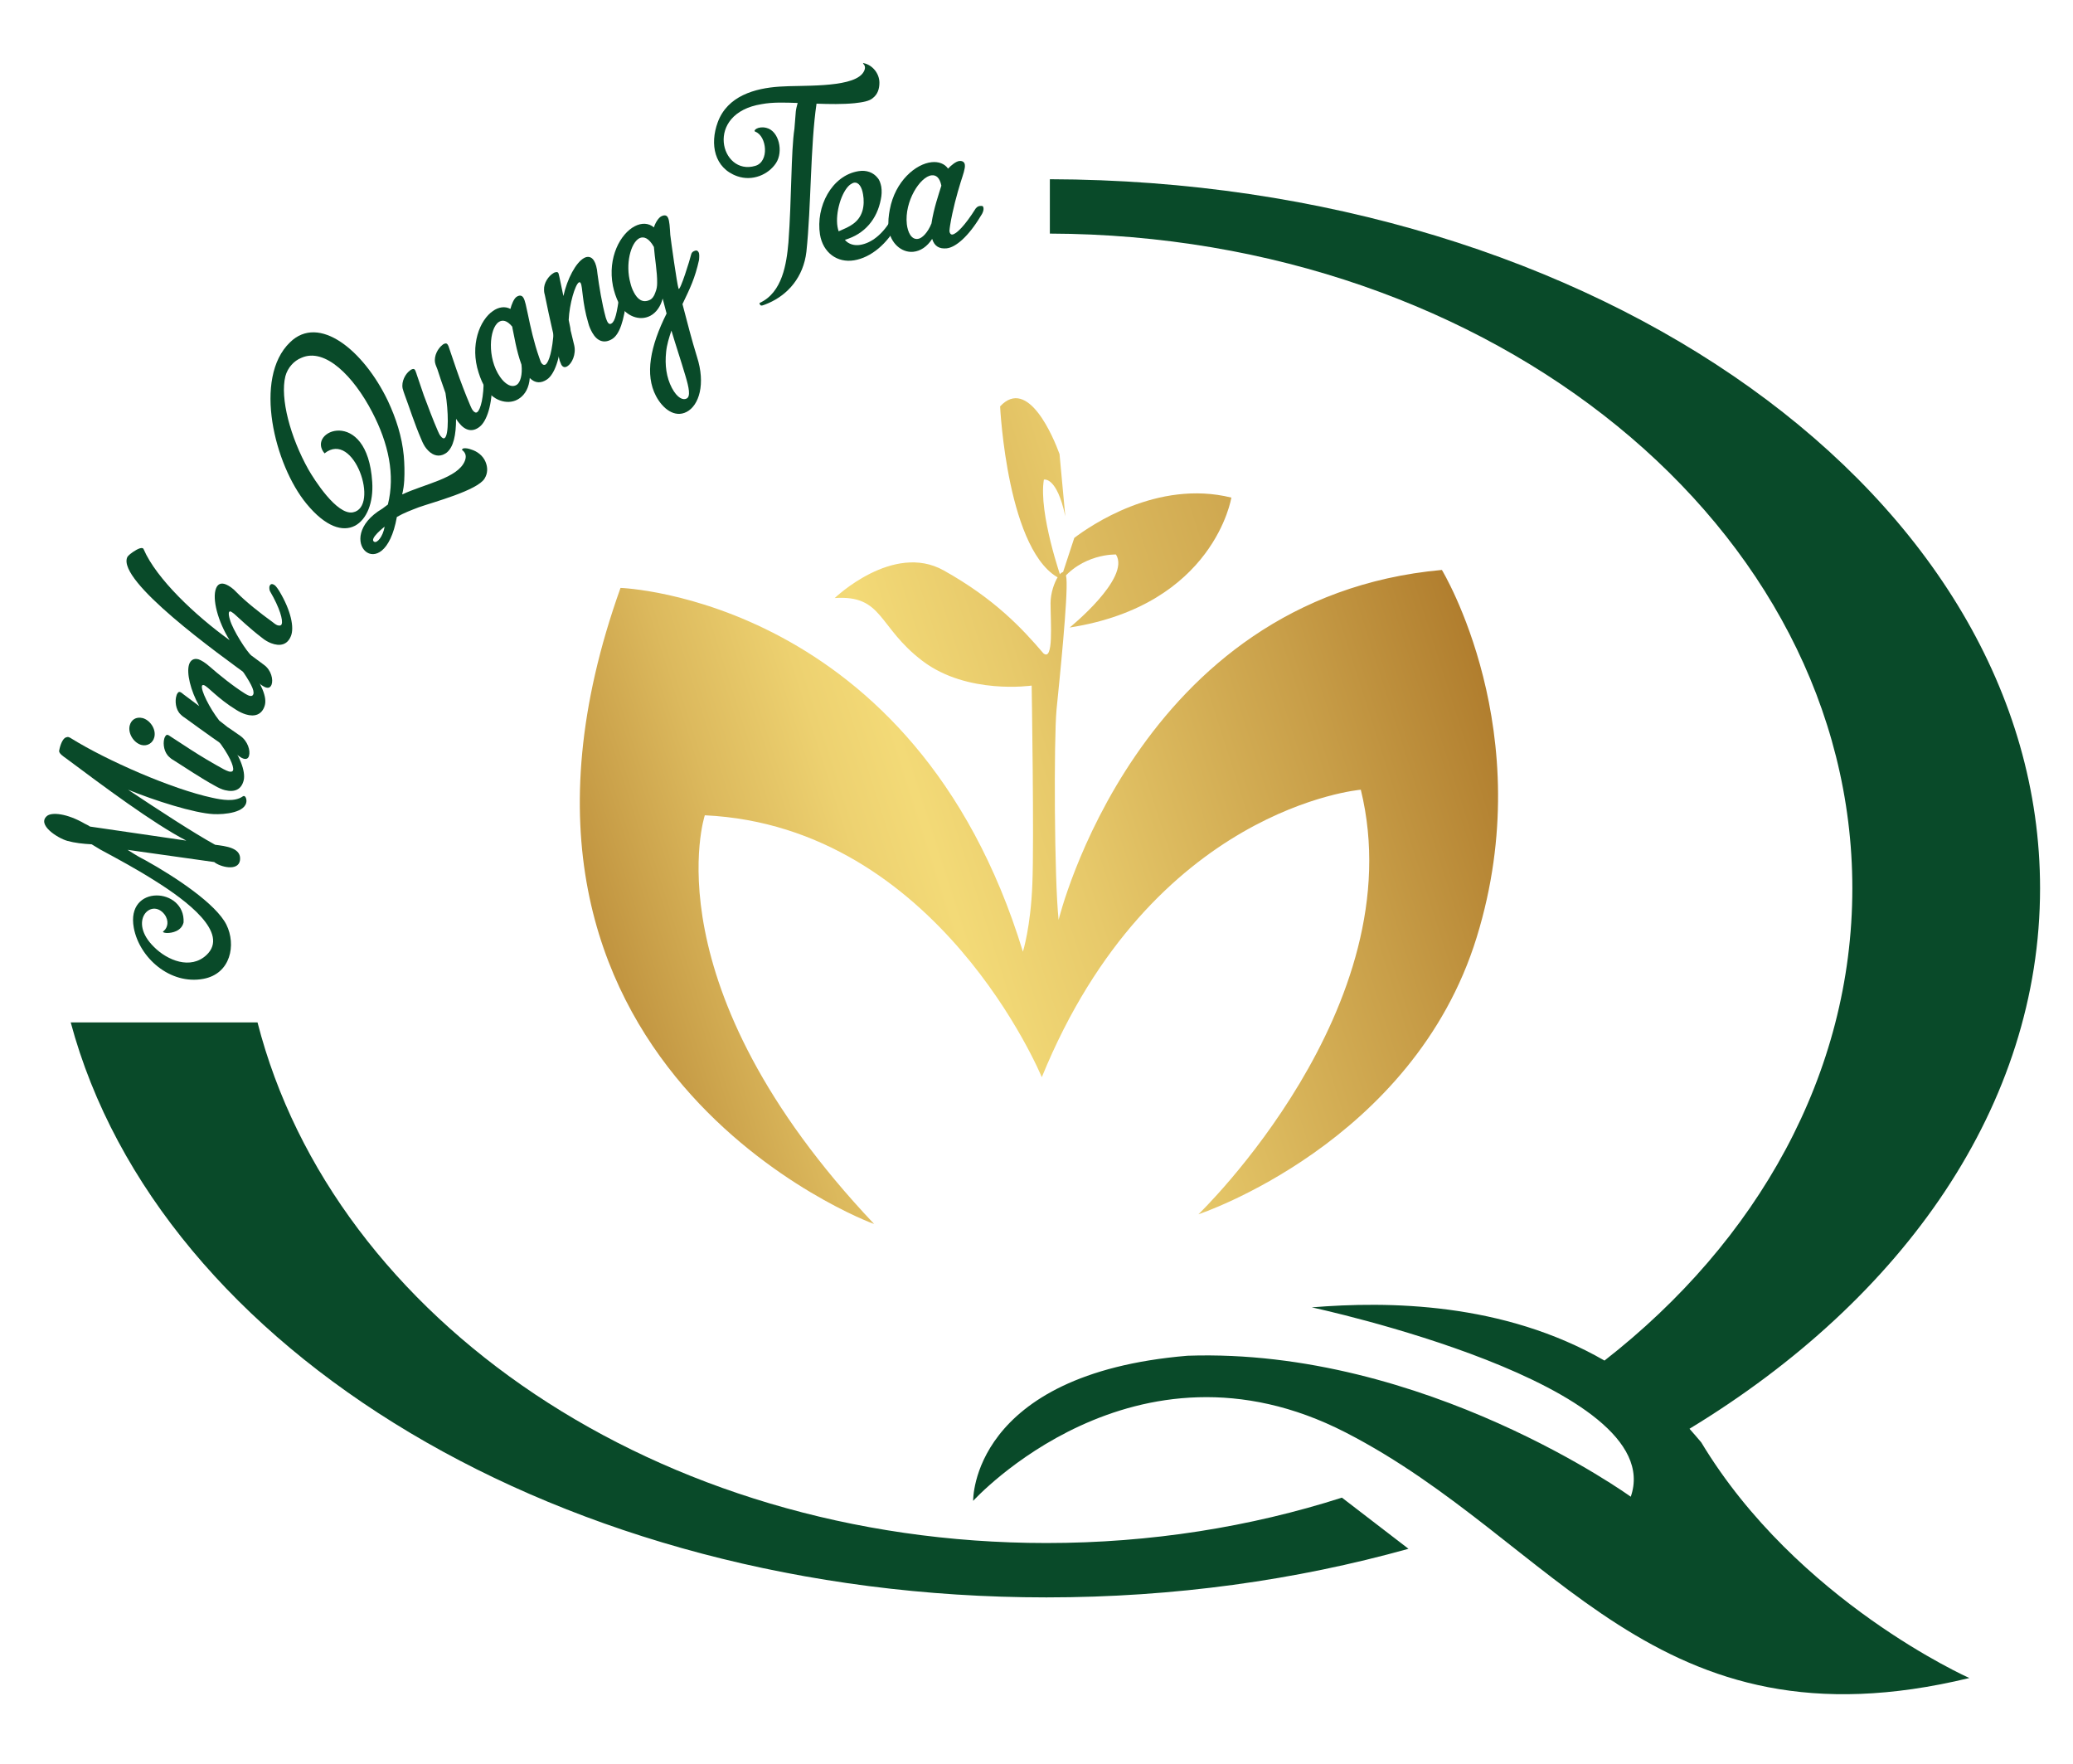 <?xml version="1.0" encoding="utf-8"?>
<!-- Generator: Adobe Illustrator 26.3.0, SVG Export Plug-In . SVG Version: 6.00 Build 0)  -->
<svg version="1.1" id="Layer_1" xmlns="http://www.w3.org/2000/svg" xmlns:xlink="http://www.w3.org/1999/xlink" x="0px" y="0px"
	 viewBox="0 0 900 765.6" style="enable-background:new 0 0 900 765.6;" xml:space="preserve">
<style type="text/css">
	.st0{fill:#094A29;}
	
		.st1{clip-path:url(#SVGID_00000161627793517659270190000016839442337686814082_);fill:url(#SVGID_00000020373292080501121130000017475244560101915813_);}
	
		.st2{clip-path:url(#SVGID_00000106127805723494483200000004683761163663292314_);fill:url(#SVGID_00000033360647696527366540000017063219280730843325_);}
	
		.st3{clip-path:url(#SVGID_00000044157978215615382930000011474227750198249102_);fill:url(#SVGID_00000125565058106257704780000006612704080798483625_);}
</style>
<g>
	<g>
		<g>
			<path class="st0" d="M58.1,402.8c-3.6-19.2,22.4-17.6,21.6-2.4c-0.9,3.8-5,4.6-7.1,4.6c-0.8,0-1.6-0.2-1.8-0.4
				c-0.1-0.1,0-0.3,0.3-0.5c1.7-1.4,2.4-4.4,0.3-7.2c-5.7-7.3-16.1,2.9-4.5,14.2c5.8,5.8,15.8,9.9,22.7,3.5
				c10.3-9.6-8.8-23.8-22.2-32.2c-7.7-4.9-15.8-9.3-23.8-13.6c-1.3-0.8-2.6-1.6-3.8-2.3c-3.7-0.2-7.4-0.6-10.6-1.5
				c-4.2-1.2-13.3-7-8.8-10.8c2-1.7,8.6-1.2,16.5,3.4c0.9,0.4,1,0.5,2.2,1.2l41.8,6.1c-14.6-7.6-36.1-23.7-52.2-35.7
				c-1.1-0.8-3.3-2.2-3-3.4c0.4-2.3,1.5-5.2,2.9-5.7c1-0.4,1.5-0.1,2.6,0.6c15.2,9.4,43.3,21.8,61,25.6c4.1,0.9,9.7,1.9,13.2-0.6
				c1-0.7,1.6,0.9,1.6,1.8c0.1,5.3-9.7,6.1-14.2,5.9c-8.5-0.4-25.7-5.9-37.2-10.6c13.5,9,28.7,18.9,37.8,23.9
				c4.6,0.6,11.5,1.3,10.8,6.7c-0.7,5-8.7,2.9-11.2,0.8l-37.6-5.3c4.2,2.7,5.7,3.5,7.5,4.4c13.5,7.5,30.9,19.1,35.4,28.1
				c4.3,8.7,1.9,21.3-10,23.5C73.8,427.6,60.5,415.7,58.1,402.8z"/>
			<path class="st0" d="M61.5,323.4c-3.5-0.9-6-5.1-5.2-8.4c0.6-2.5,2.7-4,5.6-3.3c3.1,0.8,6,4.7,5.1,8.3
				C66.4,322.5,64,324,61.5,323.4z M105.8,338.7c-1,4.1-4,5.3-8.1,4.3c-1.3-0.3-2.8-1-4.2-1.8c-6.6-3.6-12.7-7.8-17.5-10.8
				c-1-0.7-1.5-0.8-2.4-1.7c-2.4-2-2.9-5.7-2.3-8l0.2-0.6c0.5-1,0.8-1.2,1.3-1.1c0.5,0.1,1,0.6,1.7,1l8.3,5.4
				c4.3,2.8,9.7,6,14.3,8.5c0.8,0.4,1.6,0.8,2.3,1c0.9,0.2,1.6,0.1,1.8-0.6c0.4-1.6-1.6-6.6-7-13.5c-0.4-0.7-0.6-1.6-0.4-2.2
				c0.2-0.7,0.6-1.2,1.5-0.9c0.8,0.2,1.6,0.9,2.8,2.4C104.2,327.8,106.7,334.9,105.8,338.7z"/>
			<path class="st0" d="M105.2,286.2c0.7,0.2,1.6,1.1,2.6,2.6c5.8,8.2,8.3,13.9,7.1,17.6c-1.2,3.8-4.3,4.9-8.2,3.7
				c-1.3-0.4-2.8-1.1-4.2-2c-8-4.9-12.3-10.2-14-10.7c-0.4-0.1-0.7,0-0.8,0.3c-0.6,1.8,3.2,9.6,7.5,15.1l2.7,2.1
				c0.5,0.4,0.9,0.8,1.5,1.1l4.9,3.4c3.3,2.3,4.5,6.5,3.8,8.7c-0.3,1.1-1.1,1.6-2.4,1.2c-0.4-0.1-1-0.4-1.7-0.9
				c-8-5.5-15.5-10.8-23.3-16.5c-1-0.7-1.4-0.9-2.3-1.8c-2.2-2.1-2.5-5.9-1.8-8.1l0.2-0.6c0.5-0.9,0.8-1.2,1.4-1
				c0.4,0.1,1,0.6,1.6,1.1l6.7,5c-3.8-6.8-5.6-14.4-4.4-18.1c0.6-1.8,2-2.8,4.1-2.2c1.2,0.4,3,1.5,4.9,3.2c4,3.5,9.9,8.3,15.3,11.7
				c0.9,0.5,3,1.9,3.6,0.2c0.5-1.7-1.1-4.9-6.1-12.1c-0.4-0.7-0.5-1.5-0.3-2.1C103.7,286.3,104.2,285.9,105.2,286.2z"/>
			<path class="st0" d="M118.7,253.7c0.8,0.3,1.4,1.1,2.5,2.8c5.2,8.6,6.6,16,5.1,19.6c-1.5,3.8-4.7,4.6-8.6,3.1
				c-1.3-0.5-2.7-1.3-3.9-2.3c-5.5-4.2-9.7-8.3-12.2-10.5c-0.5-0.4-1-0.7-1.3-0.9c-0.5-0.2-0.7-0.1-0.9,0.3c-0.2,0.6,0,1.8,0.4,3.1
				c1.2,4.5,7.5,14.3,9.4,15.7l5.4,4c3.2,2.3,4.1,6.5,3.3,8.6c-0.5,1.2-1.3,1.7-2.8,1.1c-0.4-0.2-1-0.5-1.4-0.8
				c-1-0.7-2.1-1.5-3.5-2.5c-16.5-11.9-59.1-42.7-55-53c0.3-0.8,1.9-2.1,4-3.3c1.1-0.6,2.1-1,2.8-0.7c0.2,0.1,0.3,0.2,0.4,0.5
				c5.5,12.7,22.3,28.6,37.3,39.4c-5.1-8.1-7.7-18-5.9-22.5c0.7-1.8,2.1-2.6,4.3-1.7c1.2,0.5,3,1.6,4.7,3.5
				c3.7,3.8,10.2,9,15.5,12.8c0.7,0.6,1.4,1.1,2.1,1.4c0.9,0.3,1.7,0.2,1.9-0.5c0.6-1.6-0.7-6.8-5.1-14.3c-0.3-0.7-0.3-1.6-0.2-2.1
				C117.3,253.7,117.8,253.3,118.7,253.7z"/>
		</g>
		<g>
			<path class="st0" d="M201.8,200.1c0.7-1.8,0.6-3.4-1.2-4.8c-0.3,0,0.3-0.6,0.7-0.7c1.1-0.1,2.1,0.1,3.2,0.5
				c2.7,0.8,5.2,2.7,6.3,5.4c1,2.4,1,4.9-0.4,7.2c-3.1,5.2-22.4,10.3-28.6,12.5c-3.1,1.2-6.4,2.4-9.5,4.2
				c-5.6,31.4-28.6,9.6-6.3-3.6l2.4-1.8c3.2-12.8,0.3-26.5-6.8-40.1c-8.1-15.6-20.5-28.1-30.7-23.6c-3.3,1.3-6,4.3-7,8
				c-2.4,9.6,2.2,26.6,10,40.5c2.4,4.2,12.3,19.9,19.3,18.6c11.8-2.2,0.5-35.9-12.3-25.6c-8.3-9.8,18.6-20.7,20.7,12.4
				c1.2,17.8-11.8,29.8-28.5,9.5c-13.9-16.8-23.3-54.6-7.2-70.1c12.6-12.4,32,3.5,42.5,25.4c3.6,7.7,6.1,15.5,6.9,23.8
				c0.3,3.5,0.4,7.1,0.2,10.8c-0.3,4.7-1.1,6.1-0.8,6C184.2,210.1,198.8,207.6,201.8,200.1z M162.5,235.2c1.2,0.6,3.7-2.1,4.5-6.6
				C167,228.6,160,234,162.5,235.2z"/>
			<path class="st0" d="M212.8,162c0.5,0.6,0.7,1.4,0.8,2.7l0,0.2c0.1,0.1,0,0.2,0,0.3l0,0.2l0,0.3c0.2,10-2.3,17.1-5.3,19.5
				c-3.2,2.6-6.4,1.7-9-1.6c-0.4-0.5-0.9-1.1-1.3-1.8c0,7-1.1,12.3-4.1,14.7c-0.5,0.4-1,0.6-1.6,0.9c-2.6,1-5.1-0.1-7.2-2.7
				c-0.9-1.1-1.6-2.5-2.2-4c-3-6.9-5.2-14-7.2-19.3c-0.4-1.2-0.6-1.6-0.9-2.8c-0.6-3,1.2-6.3,3.1-7.7l0.5-0.4c1-0.5,1.4-0.4,1.7,0
				c0.3,0.4,0.4,0.9,0.6,1.4c0.1,0.1,0.1,0.2,0.1,0.3l3.2,9.4c1.8,4.8,4,10.7,6.1,15.5c0.4,0.9,0.7,1.6,1.2,2.2
				c0.7,0.9,1.3,1.2,1.8,0.8c1.8-1.4,1.6-11.6,0.3-19.5c-1.4-3.8-2.5-7.3-3.5-10.3c-0.4-1.2-0.7-1.5-1-2.8c-0.6-3.1,1.3-6.3,3.1-7.7
				c0.2-0.1,0.3-0.3,0.5-0.4c1-0.5,1.4-0.4,1.8,0.1c0.3,0.4,0.5,0.9,0.7,1.6l3.2,9.4c1.7,4.9,3.9,10.7,6,15.6
				c0.4,0.9,0.7,1.6,1.2,2.2c0.6,0.7,1.3,1.1,1.9,0.5c1.3-1.1,2.8-6.2,2.7-15c0.1-0.8,0.5-1.6,0.9-1.9
				C211.5,161.4,212.3,161.2,212.8,162z"/>
			<path class="st0" d="M243.3,141.8c0.4,0.6,0.8,1.9,0.5,3.7c-0.5,10.1-3.1,17-6.3,19.2c-2.5,1.7-5.1,1.8-7.5-0.6
				c-0.3,4-1.9,7.1-4.6,8.9c-4.2,2.9-10.6,1.4-14.2-3.8c-1.6-2.4-2.6-4.9-3.4-7.4c-3.9-12,0.5-22.9,6.2-26.8
				c2.4-1.7,5.2-2.2,7.6-0.9c0.5-2,1.5-4.4,2.6-5.2c1.3-0.9,2.4-0.7,3,0.3c0.8,1.2,1.3,4.1,2,7.3c1.1,5.3,2.6,12.2,4.9,18.7
				c0.3,0.8,0.6,1.8,0.9,2.3c0.6,0.9,1.3,1.1,1.9,0.7c1.4-1,3-6,3.5-14.7c0.2-1.1,0.8-1.7,1.2-2C242.3,141,242.7,141,243.3,141.8z
				 M222.4,141.8c-2.3-2.8-4.3-3.1-5.9-2c-4.1,2.8-5.1,15.6,0.6,23.8c2,2.9,4.9,5,7.3,3.4c1.5-1,2.5-4.4,2-8.7
				c-2.3-6.3-3.2-12.8-3.9-15.8L222.4,141.8z"/>
			<path class="st0" d="M271.9,125.7c0.4,0.6,0.5,1.9,0.2,3.6c-1.2,10-3.1,15.9-6.4,17.9c-3.5,2.1-6.5,0.8-8.5-2.7
				c-0.7-1.2-1.4-2.7-1.8-4.3c-2.7-9-2.4-15.8-3.3-17.3c-0.2-0.4-0.5-0.5-0.8-0.3c-1.6,1-4.1,9.3-4.4,16.3l0.7,3.4
				c0.1,0.6,0.1,1.3,0.3,1.8l1.4,5.8c0.9,3.9-1,7.9-3,9.1c-1,0.6-1.9,0.5-2.6-0.7c-0.2-0.4-0.4-0.9-0.7-1.7
				c-2.3-9.4-4.4-18.4-6.3-27.8c-0.2-1.2-0.5-1.6-0.5-2.9c-0.2-3.1,2-6.1,4-7.3l0.5-0.3c1-0.3,1.4-0.3,1.7,0.2
				c0.2,0.4,0.3,1.2,0.5,1.9l1.7,8.1c1.7-7.6,5.4-14.4,8.8-16.4c1.6-1,3.4-0.8,4.5,1.1c0.7,1.1,1.3,3.1,1.5,5.7
				c0.7,5.2,1.9,12.8,3.6,19c0.4,1,1,3.5,2.5,2.5c1.5-0.9,2.4-4.4,3.5-13.1c0.2-0.8,0.6-1.4,1.2-1.8
				C270.7,124.7,271.3,124.8,271.9,125.7z"/>
			<path class="st0" d="M303.3,109.5c0.4,0.7,0.3,1.9,0.2,3.3c-1.8,8.1-3.9,12.3-7.2,19.2c2.1,8,4,15.5,6.3,22.9
				c3.8,11.8,0.9,21.1-4.5,23.9c-5.2,2.7-10.4-1.4-13.3-6.9c-4.9-9.3-2.5-21.6,4.6-35.8l-1.7-6.5c-0.9,3.5-2.9,6.2-5.4,7.5
				c-4.6,2.4-10.6,0.2-13.6-5.4c-1.3-2.6-2.1-5.2-2.6-7.6c-2.4-12.4,3.3-22.7,9.5-25.9c2.9-1.5,5.9-1.5,8.3,0.5c0.6-2,2-4.2,3.2-4.8
				c1.4-0.7,2.4-0.5,2.9,0.6c0.7,1.4,0.8,4.3,1,7.4c0.3,2.6,2.9,21.4,3.6,23.4c0.6,1.5,5.1-13.1,5.4-14.6c0.2-0.9,0.6-1.4,1.3-1.7
				C302.2,108.6,302.8,108.6,303.3,109.5z M283.9,107.2c-2.2-3.9-4.4-4.7-6.3-3.8c-3.8,2-6.2,11.3-3.9,19.5c0.3,1.3,0.8,2.7,1.5,4
				c1.5,2.9,3.8,4.9,7.1,3.2c0.8-0.4,1.7-1.5,2.2-3.1c0.6-1.5,0.8-2.6,0.8-4.2C285.4,118.3,284.2,111.5,283.9,107.2z M291.5,143.5
				c-1,3-2,6.1-2.3,9.3c-0.6,5.7,0.1,11,2.5,15.6c2.4,4.5,4.9,5.4,6.4,4.6c1.8-0.9,1-4.8-0.5-9.8
				C295.5,156.1,293.4,149.9,291.5,143.5z"/>
		</g>
		<g>
			<path class="st0" d="M381.8,35.9c0,2.6-0.7,5-2.9,6.7c-1.5,1.3-4.3,1.8-7.9,2.2c-5.2,0.5-10.9,0.4-16.5,0.2
				c-2.7,18.2-2.3,44.6-4.4,64.3c-1.3,11-8,18.6-16.5,22.3c-2.4,1-3.1,1.3-3.5,0.8c-0.5-0.5-0.3-0.9-0.3-0.9
				c9.9-4.5,11.7-17.1,12.5-26.3c1.4-18.7,1.1-39.5,2.6-49.3l0.6-7.5c0.1-1,0.4-2.2,0.8-3.7c-5.5-0.2-10.8-0.4-15.6,0.5
				c-25.2,4-17.8,31.3-2.8,26.8c6.2-1.8,5-12.9,0.1-14.8c-1.4-0.5,1.2-2.6,4.7-1.7c5.5,1.3,7.5,10.3,4.2,15.3
				c-3.3,5-10.2,8-16.8,5.7c-10-3.5-12-13.9-8.5-23.4c4.2-11.5,16.2-14.8,26.8-15.5c9-0.7,30.5,0.7,35.9-5.5
				c1.2-1.4,1.8-3.2,0.5-4.4c-0.3-0.3,0-0.4,0.5-0.2C378.7,28.3,381.8,31.8,381.8,35.9z"/>
			<path class="st0" d="M390.5,94.2c0.1,0.8,0,1.6-0.9,3.3c-4.3,8.2-11.4,14.3-18.8,15.5c-7.3,1.2-13.5-3.3-14.8-11.2
				c-1.9-12,5-25.6,16.7-27.5c3.5-0.6,6.5,0.6,8.3,2.9c0.9,1,1.3,2.4,1.6,3.8c0.3,1.8,0.2,3.8-0.2,5.6c-1.6,8.4-6.9,15-15.6,17.5
				c1.6,2,4.3,2.6,6.6,2.2c4.6-0.7,9.9-4.3,14.1-12c0.3-0.7,1-1.2,1.7-1.3C389.8,93,390.3,93.3,390.5,94.2z M363.6,98.4
				c0.1,0.7,0.3,1.3,0.5,2c0.2,0,0.3-0.2,0.5-0.2c3.9-1.7,8.2-3.4,9.8-8.6c0.7-2.3,0.7-5,0.3-7.2c-0.5-3.1-1.8-5.4-3.9-5.1
				c-0.5,0.1-1.1,0.4-1.8,0.9C365.3,83.2,362.6,92.4,363.6,98.4z"/>
			<path class="st0" d="M427,90.4c0.1,0.7-0.2,2-1.3,3.5c-5.2,8.7-10.8,13.5-14.7,13.9c-3.1,0.3-5.3-0.8-6.3-4.1
				c-2.2,3.4-5.1,5.3-8.2,5.6c-5.1,0.5-10-3.8-10.7-10.1c-0.3-2.9,0-5.6,0.5-8.2c2.3-12.4,11.3-19.9,18.2-20.6
				c2.9-0.3,5.6,0.6,7.1,2.8c1.4-1.5,3.4-3.1,4.8-3.3c1.6-0.2,2.4,0.6,2.5,1.7c0.2,1.5-0.8,4.3-1.8,7.4c-1.6,5.2-3.5,12-4.6,18.8
				c-0.1,0.8-0.3,1.9-0.3,2.5c0.1,1,0.6,1.6,1.3,1.5c1.7-0.2,5.4-3.8,10.1-11.3c0.7-0.9,1.5-1.1,2-1.1
				C426.6,89.3,426.9,89.5,427,90.4z M408.7,80.6c-0.7-3.5-2.3-4.7-4.2-4.5c-5,0.5-11.9,11.3-10.8,21.2c0.4,3.4,1.9,6.8,4.8,6.4
				c1.8-0.2,4.3-2.7,5.9-6.7c1-6.6,3.2-12.8,4.1-15.8L408.7,80.6z"/>
		</g>
	</g>
	<g>
		<path class="st0" d="M454.3,669.8c-168.6,0-309.4-96.9-342.5-226H30.7C68.9,586,244,693.4,454.3,693.4
			c55.5,0,108.5-7.5,157.2-21.1l-28.9-22.2C542.9,662.8,499.6,669.8,454.3,669.8z"/>
		<path class="st0" d="M738.6,626.1c-1.7-2-3.4-4-5.1-5.9c93.1-56.5,152.2-140.6,152.2-234.6c0-169.7-192.3-307.2-429.9-307.8v23.6
			c192.6,0.6,348.4,127.6,348.4,284.2c0,80.6-41.3,153.3-107.6,205c-44.1-25.4-94.1-25.8-127.1-23.1c0,0,155.6,33.2,138.5,82.2
			c0,0-89.4-64.7-192.4-61.2c-94.3,7.9-93.1,63-93.1,63s69.8-76.9,161.7-29.7C676.1,669,717.7,761.6,855,728.4
			C855,728.4,780.2,695.2,738.6,626.1z"/>
	</g>
	<g>
		<g>
			<defs>
				<path id="SVGID_1_" d="M466.4,233.5l-6.4,19.5c9.6-12.9,24.5-12.3,24.5-12.3c6.5,10.2-20.1,31.7-20.1,31.7
					c62.8-9.8,70.2-56.4,70.2-56.4C502.4,208,473.1,228.4,466.4,233.5z"/>
			</defs>
			<clipPath id="SVGID_00000036948731462659451570000008721824617221461910_">
				<use xlink:href="#SVGID_1_"  style="overflow:visible;"/>
			</clipPath>
			
				<linearGradient id="SVGID_00000132771918728784837100000012401562312302392477_" gradientUnits="userSpaceOnUse" x1="253.421" y1="-306.114" x2="847.801" y2="-306.114" gradientTransform="matrix(0.952 -0.305 0.305 0.952 -6.209 784.289)">
				<stop  offset="0" style="stop-color:#AE7A2B"/>
				<stop  offset="7.975112e-02" style="stop-color:#C0933F"/>
				<stop  offset="0.223" style="stop-color:#DCB95D"/>
				<stop  offset="0.337" style="stop-color:#EDD170"/>
				<stop  offset="0.408" style="stop-color:#F3DA77"/>
				<stop  offset="0.536" style="stop-color:#E7C96A"/>
				<stop  offset="0.786" style="stop-color:#C89E48"/>
				<stop  offset="0.973" style="stop-color:#AE7A2B"/>
			</linearGradient>
			
				<polygon style="clip-path:url(#SVGID_00000036948731462659451570000008721824617221461910_);fill:url(#SVGID_00000132771918728784837100000012401562312302392477_);" points="
				765.7,415.1 199.7,596.7 83.4,234.1 649.4,52.5 			"/>
		</g>
		<g>
			<defs>
				<path id="SVGID_00000159453216964706438770000007289104049683158923_" d="M460,197.1l2.5,27c-3.7-17.5-9.3-15.9-9.3-15.9
					c-2.4,14.6,7.7,43.3,7.7,43.3c-23.6-10.4-26.7-75.1-26.7-75.1C446.4,163.3,457.5,190.2,460,197.1z"/>
			</defs>
			<clipPath id="SVGID_00000103246441252036939640000010665684749581202327_">
				<use xlink:href="#SVGID_00000159453216964706438770000007289104049683158923_"  style="overflow:visible;"/>
			</clipPath>
			
				<linearGradient id="SVGID_00000129906083485775639240000017649051143520473236_" gradientUnits="userSpaceOnUse" x1="445.185" y1="-299.946" x2="1039.566" y2="-299.946" gradientTransform="matrix(0.952 -0.305 0.305 0.952 -6.209 784.289)">
				<stop  offset="0" style="stop-color:#AE7A2B"/>
				<stop  offset="7.975112e-02" style="stop-color:#C0933F"/>
				<stop  offset="0.223" style="stop-color:#DCB95D"/>
				<stop  offset="0.337" style="stop-color:#EDD170"/>
				<stop  offset="0.408" style="stop-color:#F3DA77"/>
				<stop  offset="0.536" style="stop-color:#E7C96A"/>
				<stop  offset="0.786" style="stop-color:#C89E48"/>
				<stop  offset="0.973" style="stop-color:#AE7A2B"/>
			</linearGradient>
			
				<polygon style="clip-path:url(#SVGID_00000103246441252036939640000010665684749581202327_);fill:url(#SVGID_00000129906083485775639240000017649051143520473236_);" points="
				950.2,362.3 384.2,543.9 267.9,181.4 833.8,-0.2 			"/>
		</g>
		<g>
			<defs>
				<path id="SVGID_00000000193094397425499010000003567989304255591101_" d="M269.4,255.2c0,0,127.7,4.2,174.7,157.9
					c0,0,3.4-10.7,4.1-29.4c0.8-18.7-0.3-86.1-0.3-86.1s-27.9,4.1-47.4-10.7c-19.5-14.8-17-28.7-38.1-27.3c0,0,25.3-24.3,47.3-12
					c22,12.3,33.9,25,43.3,36c4.5,3.7,3.1-13.3,3.1-21.8c0-8.5,6.3-18.5,6.9-10.6c0.7,7.9-3,43.9-4.3,56.8
					c-1.2,12.8-1,73.7,0.9,91.3c0,0,33.8-139.9,166.4-151.9c0,0,42.7,70.2,15.1,159.5c-27.6,89.4-120.8,120.2-120.8,120.2
					s93.6-90,70.5-184.3c0,0-90.7,7.6-138.5,124.8c0,0-44.8-108.9-146.3-113.7c0,0-24.5,73.8,73.5,177.4
					C379.6,531.6,195,463.1,269.4,255.2"/>
			</defs>
			<clipPath id="SVGID_00000031902731803345043000000011813665607891876534_">
				<use xlink:href="#SVGID_00000000193094397425499010000003567989304255591101_"  style="overflow:visible;"/>
			</clipPath>
			
				<linearGradient id="SVGID_00000001643572429102783470000015946148877582817422_" gradientUnits="userSpaceOnUse" x1="-337.534" y1="-258.22" x2="256.846" y2="-258.22" gradientTransform="matrix(0.735 -0.236 0.305 0.952 557.329 603.46)">
				<stop  offset="0" style="stop-color:#AE7A2B"/>
				<stop  offset="7.975112e-02" style="stop-color:#C0933F"/>
				<stop  offset="0.223" style="stop-color:#DCB95D"/>
				<stop  offset="0.337" style="stop-color:#EDD170"/>
				<stop  offset="0.408" style="stop-color:#F3DA77"/>
				<stop  offset="0.536" style="stop-color:#E7C96A"/>
				<stop  offset="0.786" style="stop-color:#C89E48"/>
				<stop  offset="0.973" style="stop-color:#AE7A2B"/>
			</linearGradient>
			
				<polygon style="clip-path:url(#SVGID_00000031902731803345043000000011813665607891876534_);fill:url(#SVGID_00000001643572429102783470000015946148877582817422_);" points="
				725.3,478.3 288.7,618.4 172.3,255.9 608.9,115.8 			"/>
		</g>
	</g>
</g>
</svg>
